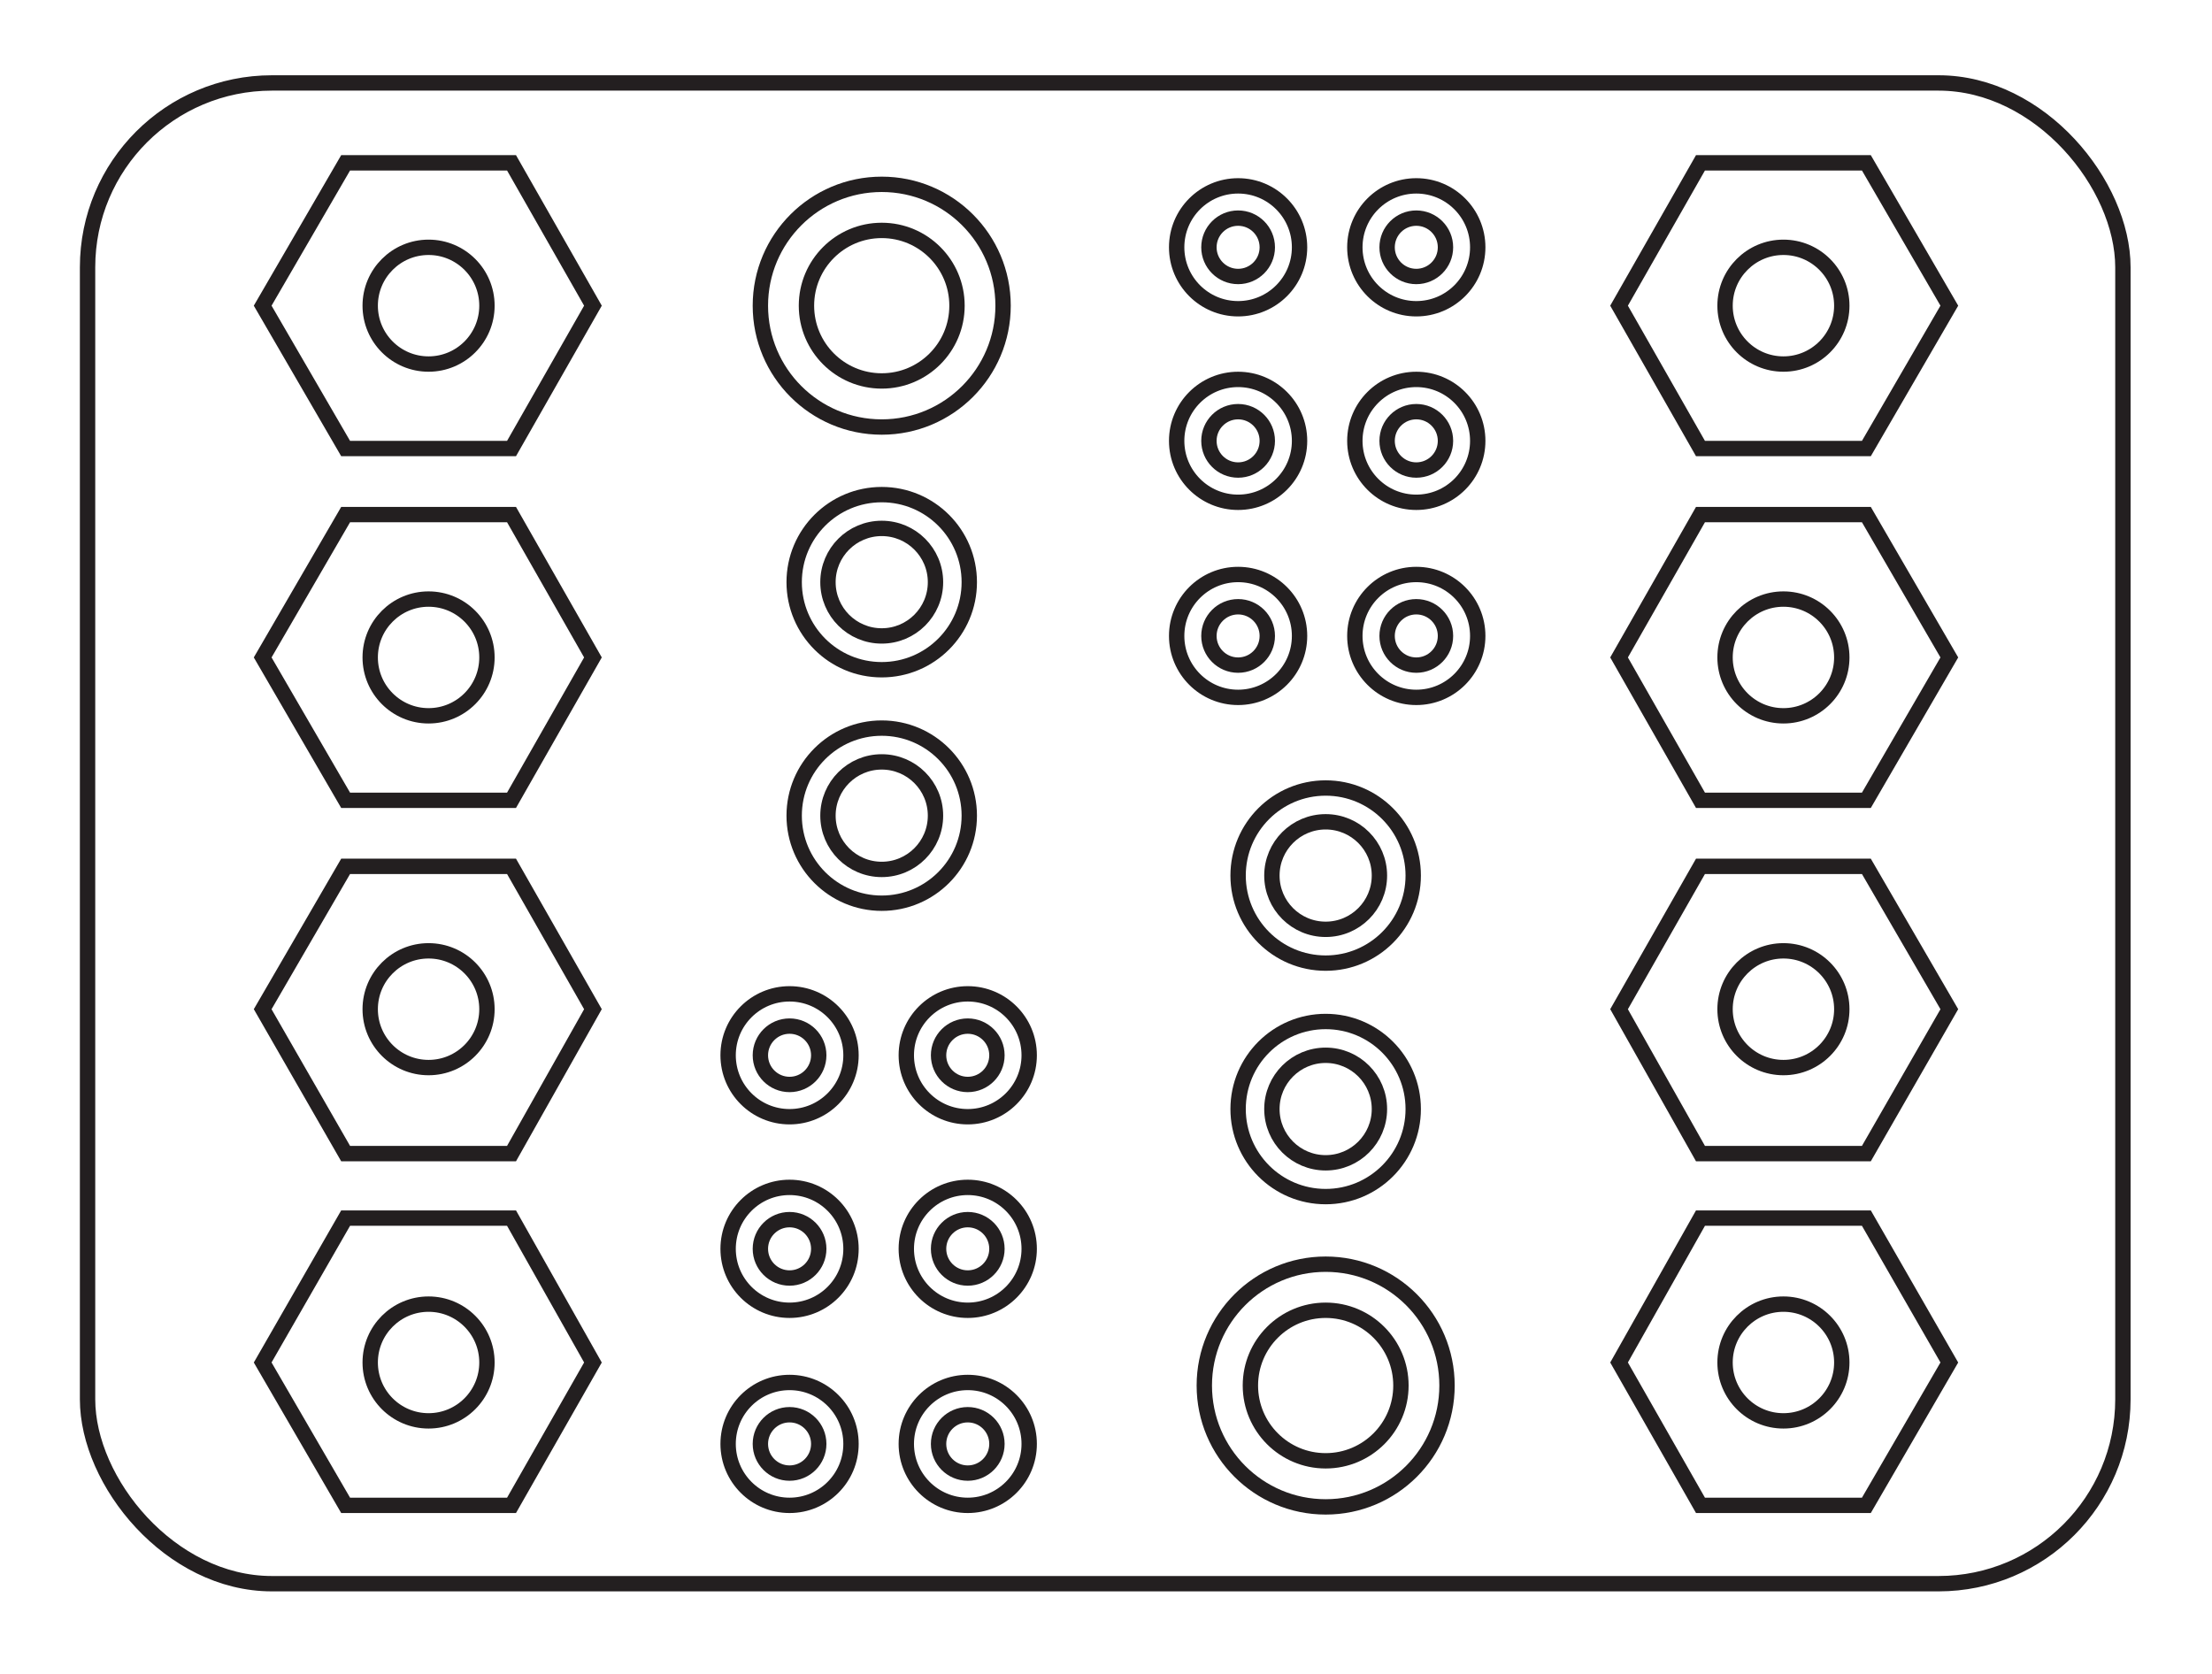 <?xml version="1.0" encoding="UTF-8"?>
<svg xmlns="http://www.w3.org/2000/svg" xmlns:xlink="http://www.w3.org/1999/xlink" id="Layer_1" data-name="Layer 1" version="1.1" viewBox="0 0 144 109">
  <defs>
    <style>
      .cls-1 {
        fill: none;
        stroke: #231f20;
        stroke-miterlimit: 10;
      }
    </style>
  </defs>
  <rect class="cls-1" x="5.7" y="5.4" width="132.5" height="97.7" rx="12" ry="12"></rect>
  <g id="s9V8Z1.tif">
    <image id="Layer_0" data-name="Layer 0" width="560" height="560" transform="translate(-115.1 5.4) scale(.1)"></image>
  </g>
  <g>
    <g>
      <polygon class="cls-1" points="33.3 10.6 22.5 10.6 17.1 19.9 22.5 29.2 33.3 29.2 38.6 19.9 33.3 10.6"></polygon>
      <circle class="cls-1" cx="27.9" cy="19.9" r="3.8"></circle>
    </g>
    <g>
      <polygon class="cls-1" points="33.3 33.5 22.5 33.5 17.1 42.8 22.5 52.1 33.3 52.1 38.6 42.8 33.3 33.5"></polygon>
      <circle class="cls-1" cx="27.9" cy="42.8" r="3.8"></circle>
    </g>
    <g>
      <polygon class="cls-1" points="33.3 56.4 22.5 56.4 17.1 65.7 22.5 75.1 33.3 75.1 38.6 65.7 33.3 56.4"></polygon>
      <circle class="cls-1" cx="27.9" cy="65.7" r="3.8"></circle>
    </g>
    <g>
      <polygon class="cls-1" points="33.3 79.3 22.5 79.3 17.1 88.7 22.5 98 33.3 98 38.6 88.7 33.3 79.3"></polygon>
      <circle class="cls-1" cx="27.9" cy="88.7" r="3.8"></circle>
    </g>
    <g>
      <polygon class="cls-1" points="121.5 10.6 110.7 10.6 105.4 19.9 110.7 29.2 121.5 29.2 126.9 19.9 121.5 10.6"></polygon>
      <circle class="cls-1" cx="116.1" cy="19.9" r="3.8"></circle>
    </g>
    <g>
      <polygon class="cls-1" points="121.5 33.5 110.7 33.5 105.4 42.8 110.7 52.1 121.5 52.1 126.9 42.8 121.5 33.5"></polygon>
      <circle class="cls-1" cx="116.1" cy="42.8" r="3.8"></circle>
    </g>
    <g>
      <polygon class="cls-1" points="121.5 56.4 110.7 56.4 105.4 65.7 110.7 75.1 121.5 75.1 126.9 65.7 121.5 56.4"></polygon>
      <circle class="cls-1" cx="116.1" cy="65.7" r="3.8"></circle>
    </g>
    <g>
      <polygon class="cls-1" points="121.5 79.3 110.7 79.3 105.4 88.7 110.7 98 121.5 98 126.9 88.7 121.5 79.3"></polygon>
      <circle class="cls-1" cx="116.1" cy="88.7" r="3.8"></circle>
    </g>
    <circle class="cls-1" cx="57.4" cy="19.9" r="7.9"></circle>
    <circle class="cls-1" cx="57.4" cy="19.9" r="4.9"></circle>
    <circle class="cls-1" cx="57.4" cy="37.9" r="5.7"></circle>
    <circle class="cls-1" cx="57.4" cy="37.9" r="3.5"></circle>
    <circle class="cls-1" cx="57.4" cy="53.1" r="5.7"></circle>
    <circle class="cls-1" cx="57.4" cy="53.1" r="3.5"></circle>
    <circle class="cls-1" cx="51.4" cy="68.7" r="4"></circle>
    <circle class="cls-1" cx="51.4" cy="68.7" r="1.9"></circle>
    <circle class="cls-1" cx="63" cy="68.7" r="4"></circle>
    <circle class="cls-1" cx="63" cy="68.7" r="1.9"></circle>
    <circle class="cls-1" cx="51.4" cy="81.3" r="4"></circle>
    <circle class="cls-1" cx="51.4" cy="81.3" r="1.9"></circle>
    <circle class="cls-1" cx="63" cy="81.3" r="4"></circle>
    <circle class="cls-1" cx="63" cy="81.3" r="1.9"></circle>
    <circle class="cls-1" cx="51.4" cy="94" r="4"></circle>
    <circle class="cls-1" cx="51.4" cy="94" r="1.9"></circle>
    <circle class="cls-1" cx="63" cy="94" r="4"></circle>
    <circle class="cls-1" cx="63" cy="94" r="1.9"></circle>
    <circle class="cls-1" cx="86.3" cy="90.2" r="7.9"></circle>
    <circle class="cls-1" cx="86.3" cy="90.2" r="4.9"></circle>
    <circle class="cls-1" cx="86.3" cy="72.2" r="5.7"></circle>
    <circle class="cls-1" cx="86.3" cy="72.2" r="3.5"></circle>
    <circle class="cls-1" cx="86.3" cy="57" r="5.7"></circle>
    <circle class="cls-1" cx="86.3" cy="57" r="3.5"></circle>
    <circle class="cls-1" cx="92.2" cy="41.4" r="4"></circle>
    <circle class="cls-1" cx="92.2" cy="41.4" r="1.9"></circle>
    <circle class="cls-1" cx="80.6" cy="41.4" r="4"></circle>
    <circle class="cls-1" cx="80.6" cy="41.4" r="1.9"></circle>
    <circle class="cls-1" cx="92.2" cy="28.7" r="4"></circle>
    <circle class="cls-1" cx="92.2" cy="28.7" r="1.9"></circle>
    <circle class="cls-1" cx="80.6" cy="28.7" r="4"></circle>
    <circle class="cls-1" cx="80.6" cy="28.7" r="1.9"></circle>
    <circle class="cls-1" cx="92.2" cy="16.1" r="4"></circle>
    <circle class="cls-1" cx="92.2" cy="16.1" r="1.9"></circle>
    <circle class="cls-1" cx="80.6" cy="16.1" r="4"></circle>
    <circle class="cls-1" cx="80.6" cy="16.1" r="1.9"></circle>
  </g>
</svg>
